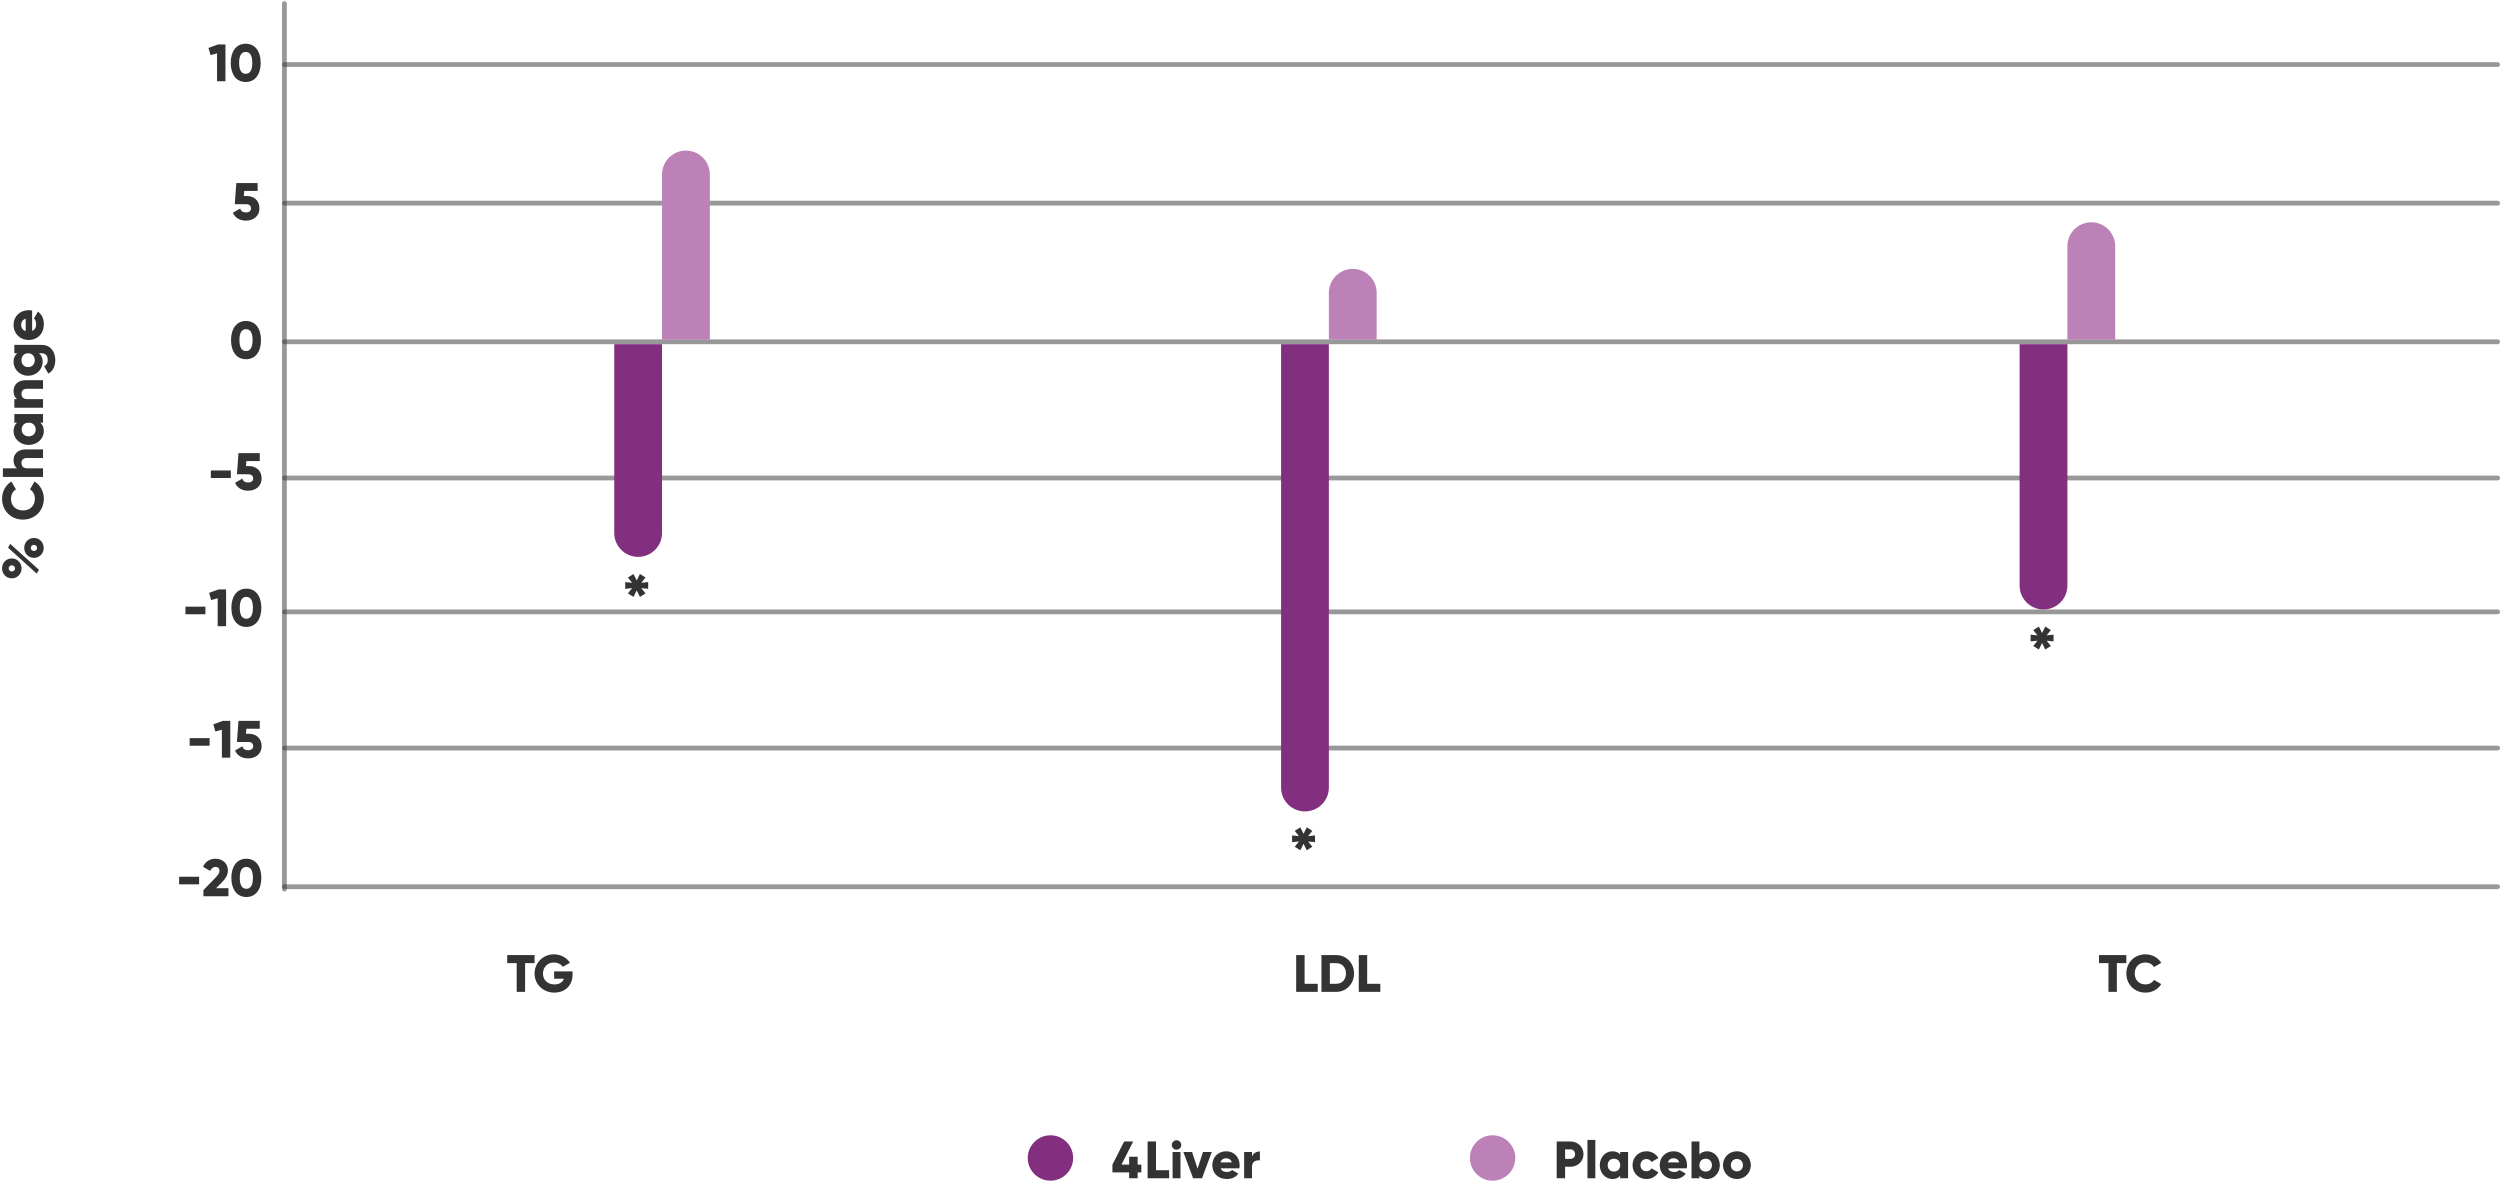 <svg width="1046" height="494" viewBox="0 0 1046 494" fill="none" xmlns="http://www.w3.org/2000/svg">
<g clip-path="url(#clip0_291_365)">
<path d="M102.93 150.308C106.912 150.308 109.2 147.052 109.2 142.3C109.2 137.548 106.912 134.292 102.93 134.292C98.948 134.292 96.66 137.548 96.66 142.3C96.66 147.052 98.948 150.308 102.93 150.308ZM102.93 146.876C101.082 146.876 100.18 145.27 100.18 142.3C100.18 139.33 101.082 137.724 102.93 137.724C104.778 137.724 105.68 139.33 105.68 142.3C105.68 145.27 104.778 146.876 102.93 146.876Z" fill="#333333"/>
<path d="M103.27 82.012H102.016L102.17 79.9H107.78V76.6H98.87L98.232 85.444H103.05C104.392 85.444 105.03 86.214 105.03 87.16C105.03 88.106 104.392 88.876 102.94 88.876C101.488 88.876 100.828 88.26 100.476 87.248L97.44 89.008C98.386 91.274 100.498 92.308 102.94 92.308C105.91 92.308 108.55 90.548 108.55 87.16C108.55 83.772 106.13 82.012 103.27 82.012Z" fill="#333333"/>
<path d="M88.224 200.006H96.584V196.838H88.224V200.006ZM104.174 195.012H102.92L103.074 192.9H108.684V189.6H99.774L99.136 198.444H103.954C105.296 198.444 105.934 199.214 105.934 200.16C105.934 201.106 105.296 201.876 103.844 201.876C102.392 201.876 101.732 201.26 101.38 200.248L98.344 202.008C99.29 204.274 101.402 205.308 103.844 205.308C106.814 205.308 109.454 203.548 109.454 200.16C109.454 196.772 107.034 195.012 104.174 195.012Z" fill="#333333"/>
<path d="M91.246 18.6L87.22 20.052L88.078 23.066L90.806 22.318V34H94.326V18.6H91.246ZM102.803 34.308C106.785 34.308 109.073 31.052 109.073 26.3C109.073 21.548 106.785 18.292 102.803 18.292C98.821 18.292 96.533 21.548 96.533 26.3C96.533 31.052 98.821 34.308 102.803 34.308ZM102.803 30.876C100.955 30.876 100.053 29.27 100.053 26.3C100.053 23.33 100.955 21.724 102.803 21.724C104.651 21.724 105.553 23.33 105.553 26.3C105.553 29.27 104.651 30.876 102.803 30.876Z" fill="#333333"/>
<path d="M77.59 257.006H85.95V253.838H77.59V257.006ZM91.516 246.6L87.49 248.052L88.347 251.066L91.076 250.318V262H94.596V246.6H91.516ZM103.073 262.308C107.055 262.308 109.343 259.052 109.343 254.3C109.343 249.548 107.055 246.292 103.073 246.292C99.091 246.292 96.803 249.548 96.803 254.3C96.803 259.052 99.091 262.308 103.073 262.308ZM103.073 258.876C101.225 258.876 100.323 257.27 100.323 254.3C100.323 251.33 101.225 249.724 103.073 249.724C104.921 249.724 105.823 251.33 105.823 254.3C105.823 257.27 104.921 258.876 103.073 258.876Z" fill="#333333"/>
<path d="M79.351 312.006H87.711V308.838H79.351V312.006ZM93.277 301.6L89.251 303.052L90.109 306.066L92.837 305.318V317H96.357V301.6H93.277ZM104.174 307.012H102.92L103.074 304.9H108.684V301.6H99.774L99.136 310.444H103.954C105.296 310.444 105.934 311.214 105.934 312.16C105.934 313.106 105.296 313.876 103.844 313.876C102.392 313.876 101.732 313.26 101.38 312.248L98.344 314.008C99.29 316.274 101.402 317.308 103.844 317.308C106.814 317.308 109.454 315.548 109.454 312.16C109.454 308.772 107.034 307.012 104.174 307.012Z" fill="#333333"/>
<path d="M74.947 370.006H83.307V366.838H74.947V370.006ZM85.111 375H95.583V371.612H90.413L92.965 369.038C94.373 367.63 95.363 366.046 95.363 364.198C95.363 361.096 92.899 359.292 90.149 359.292C88.015 359.292 85.947 360.37 84.957 362.658L87.927 364.396C88.345 363.428 89.115 362.724 90.193 362.724C91.227 362.724 91.843 363.384 91.843 364.352C91.843 365.254 91.183 366.156 90.281 367.08L85.111 372.448V375ZM103.073 375.308C107.055 375.308 109.343 372.052 109.343 367.3C109.343 362.548 107.055 359.292 103.073 359.292C99.091 359.292 96.803 362.548 96.803 367.3C96.803 372.052 99.091 375.308 103.073 375.308ZM103.073 371.876C101.225 371.876 100.323 370.27 100.323 367.3C100.323 364.33 101.225 362.724 103.073 362.724C104.921 362.724 105.823 364.33 105.823 367.3C105.823 370.27 104.921 371.876 103.073 371.876Z" fill="#333333"/>
<path d="M9.024 237.805C9.024 235.429 7.2 233.653 4.944 233.653C2.616 233.653 0.864 235.429 0.864 237.805C0.864 240.205 2.688 241.981 4.944 241.981C7.2 241.981 9.024 240.205 9.024 237.805ZM15.36 239.989L16.296 238.405L4.272 227.557L3.36 229.141L15.36 239.989ZM6.264 237.829C6.264 238.573 5.688 239.101 4.944 239.101C4.2 239.101 3.624 238.573 3.624 237.829C3.624 237.061 4.2 236.533 4.944 236.533C5.64 236.533 6.264 237.061 6.264 237.829ZM18.288 229.237C18.288 226.861 16.464 225.085 14.208 225.085C11.952 225.085 10.128 226.861 10.128 229.237C10.128 231.637 11.952 233.413 14.208 233.413C16.464 233.413 18.288 231.637 18.288 229.237ZM15.528 229.261C15.528 230.005 14.952 230.533 14.208 230.533C13.464 230.533 12.888 230.005 12.888 229.261C12.888 228.493 13.464 227.965 14.208 227.965C14.904 227.965 15.528 228.493 15.528 229.261ZM18.336 208.665C18.336 205.593 16.824 202.905 14.448 201.465L12.528 204.777C13.824 205.497 14.592 206.961 14.592 208.665C14.592 211.641 12.6 213.561 9.6 213.561C6.6 213.561 4.608 211.641 4.608 208.665C4.608 206.961 5.376 205.521 6.672 204.777L4.752 201.465C2.376 202.929 0.864 205.617 0.864 208.665C0.864 213.729 4.656 217.401 9.6 217.401C14.544 217.401 18.336 213.729 18.336 208.665ZM5.664 192.519C5.664 194.103 6.24 195.303 7.128 195.951H1.2V199.551H18V195.951H11.448C9.744 195.951 8.976 195.039 8.976 193.719C8.976 192.567 9.672 191.631 11.16 191.631H18V188.031H10.632C7.392 188.031 5.664 190.095 5.664 192.519ZM6 176.847H7.128C6.216 177.639 5.664 178.815 5.664 180.423C5.664 183.567 8.424 186.159 12 186.159C15.576 186.159 18.336 183.567 18.336 180.423C18.336 178.815 17.784 177.639 16.872 176.847H18V173.247H6V176.847ZM14.928 179.703C14.928 181.359 13.8 182.559 12 182.559C10.2 182.559 9.072 181.359 9.072 179.703C9.072 178.047 10.2 176.847 12 176.847C13.8 176.847 14.928 178.047 14.928 179.703ZM5.664 163.574C5.664 165.158 6.24 166.358 7.128 167.006H6V170.606H18V167.006H11.448C9.744 167.006 8.976 166.094 8.976 164.774C8.976 163.622 9.672 162.686 11.16 162.686H18V159.086H10.632C7.392 159.086 5.664 161.15 5.664 163.574ZM6 147.806H7.224C6.24 148.598 5.664 149.75 5.664 151.31C5.664 154.718 8.448 157.214 11.76 157.214C15.072 157.214 17.856 154.718 17.856 151.31C17.856 149.75 17.28 148.598 16.296 147.806H17.4C19.104 147.806 19.968 148.838 19.968 150.518C19.968 152.102 19.296 152.798 18.456 153.254L20.232 156.326C22.2 155.222 23.136 153.134 23.136 150.638C23.136 147.446 21.432 144.302 17.4 144.302H6V147.806ZM14.544 150.71C14.544 152.414 13.416 153.614 11.76 153.614C10.104 153.614 8.976 152.414 8.976 150.71C8.976 149.006 10.104 147.806 11.76 147.806C13.416 147.806 14.544 149.006 14.544 150.71ZM13.44 138.444V129.924C12.984 129.828 12.504 129.78 12 129.78C8.376 129.78 5.664 132.372 5.664 135.876C5.664 139.668 8.424 142.26 12 142.26C15.576 142.26 18.336 139.716 18.336 135.612C18.336 133.332 17.496 131.556 15.864 130.38L14.208 133.26C14.736 133.74 15.12 134.58 15.12 135.564C15.12 136.884 14.688 137.988 13.44 138.444ZM10.752 138.516C9.528 138.18 8.856 137.268 8.856 135.9C8.856 134.82 9.36 133.74 10.752 133.356V138.516Z" fill="#333333"/>
<path d="M223.66 399.6H212.22V402.988H216.18V415H219.7V402.988H223.66V399.6ZM239.566 406.42H231.844V409.5H235.958C235.408 410.974 234.066 411.876 232.02 411.876C229.028 411.876 227.18 409.962 227.18 407.344C227.18 404.638 229.116 402.724 231.712 402.724C233.45 402.724 234.836 403.516 235.474 404.528L238.466 402.812C237.168 400.744 234.682 399.292 231.734 399.292C227.202 399.292 223.66 402.856 223.66 407.322C223.66 411.744 227.136 415.308 231.976 415.308C236.288 415.308 239.566 412.448 239.566 407.74V406.42Z" fill="#333333"/>
<path d="M271.2 243.544L268.32 243.832L270.08 241.624L267.744 240.152L266.4 242.872L265.056 240.152L262.72 241.624L264.48 243.832L261.6 243.544V246.36L264.48 246.072L262.72 248.28L265.056 249.752L266.4 247.032L267.744 249.752L270.08 248.28L268.32 246.072L271.2 246.36V243.544Z" fill="#333333"/>
<path d="M550.2 349.544L547.32 349.832L549.08 347.624L546.744 346.152L545.4 348.872L544.056 346.152L541.72 347.624L543.48 349.832L540.6 349.544V352.36L543.48 352.072L541.72 354.28L544.056 355.752L545.4 353.032L546.744 355.752L549.08 354.28L547.32 352.072L550.2 352.36V349.544Z" fill="#333333"/>
<path d="M859.2 265.544L856.32 265.832L858.08 263.624L855.744 262.152L854.4 264.872L853.056 262.152L850.72 263.624L852.48 265.832L849.6 265.544V268.36L852.48 268.072L850.72 270.28L853.056 271.752L854.4 269.032L855.744 271.752L858.08 270.28L856.32 268.072L859.2 268.36V265.544Z" fill="#333333"/>
<path d="M545.84 411.612V399.6H542.32V415H551.34V411.612H545.84ZM559.05 399.6H552.89V415H559.05C563.296 415 566.53 411.656 566.53 407.3C566.53 402.944 563.296 399.6 559.05 399.6ZM559.05 411.612H556.41V402.988H559.05C561.47 402.988 563.142 404.66 563.142 407.3C563.142 409.94 561.47 411.612 559.05 411.612ZM572.029 411.612V399.6H568.509V415H577.529V411.612H572.029Z" fill="#333333"/>
<path d="M477.54 487.28H476V483.98H472.436V487.28H469.224L474.13 477.6H470.346L465.44 487.28V490.536H472.436V493H476V490.536H477.54V487.28ZM483.672 489.612V477.6H480.152V493H489.172V489.612H483.672ZM492.262 481.032C493.34 481.032 494.242 480.13 494.242 479.052C494.242 477.974 493.34 477.072 492.262 477.072C491.184 477.072 490.282 477.974 490.282 479.052C490.282 480.13 491.184 481.032 492.262 481.032ZM490.612 493H493.912V482H490.612V493ZM503.345 482L501.057 488.974L498.769 482H495.117L499.187 493H502.927L506.997 482H503.345ZM510.726 488.82H518.536C518.624 488.402 518.668 487.962 518.668 487.5C518.668 484.178 516.292 481.692 513.08 481.692C509.604 481.692 507.228 484.222 507.228 487.5C507.228 490.778 509.56 493.308 513.322 493.308C515.412 493.308 517.04 492.538 518.118 491.042L515.478 489.524C515.038 490.008 514.268 490.36 513.366 490.36C512.156 490.36 511.144 489.964 510.726 488.82ZM510.66 486.356C510.968 485.234 511.804 484.618 513.058 484.618C514.048 484.618 515.038 485.08 515.39 486.356H510.66ZM523.84 483.958V482H520.54V493H523.84V488.028C523.84 485.85 525.776 485.3 527.14 485.52V481.78C525.754 481.78 524.28 482.484 523.84 483.958Z" fill="#333333"/>
<path d="M439.5 494C444.747 494 449 489.747 449 484.5C449 479.253 444.747 475 439.5 475C434.253 475 430 479.253 430 484.5C430 489.747 434.253 494 439.5 494Z" fill="#822F80"/>
<path d="M657.15 477.6H651.32V493H654.84V488.16H657.15C660.186 488.16 662.54 485.806 662.54 482.88C662.54 479.954 660.186 477.6 657.15 477.6ZM657.15 484.86H654.84V480.9H657.15C658.228 480.9 659.02 481.758 659.02 482.88C659.02 484.002 658.228 484.86 657.15 484.86ZM664.187 493H667.487V476.94H664.187V493ZM677.887 482V483.034C677.161 482.198 676.083 481.692 674.609 481.692C671.727 481.692 669.351 484.222 669.351 487.5C669.351 490.778 671.727 493.308 674.609 493.308C676.083 493.308 677.161 492.802 677.887 491.966V493H681.187V482H677.887ZM675.269 490.184C673.751 490.184 672.651 489.15 672.651 487.5C672.651 485.85 673.751 484.816 675.269 484.816C676.787 484.816 677.887 485.85 677.887 487.5C677.887 489.15 676.787 490.184 675.269 490.184ZM688.888 493.308C691.044 493.308 692.914 492.186 693.86 490.47L690.978 488.82C690.626 489.59 689.812 490.052 688.844 490.052C687.414 490.052 686.358 489.018 686.358 487.5C686.358 485.982 687.414 484.948 688.844 484.948C689.812 484.948 690.604 485.41 690.978 486.18L693.86 484.508C692.914 482.814 691.022 481.692 688.888 481.692C685.544 481.692 683.058 484.222 683.058 487.5C683.058 490.778 685.544 493.308 688.888 493.308ZM697.922 488.82H705.732C705.82 488.402 705.864 487.962 705.864 487.5C705.864 484.178 703.488 481.692 700.276 481.692C696.8 481.692 694.424 484.222 694.424 487.5C694.424 490.778 696.756 493.308 700.518 493.308C702.608 493.308 704.236 492.538 705.314 491.042L702.674 489.524C702.234 490.008 701.464 490.36 700.562 490.36C699.352 490.36 698.34 489.964 697.922 488.82ZM697.856 486.356C698.164 485.234 699 484.618 700.254 484.618C701.244 484.618 702.234 485.08 702.586 486.356H697.856ZM714.313 481.692C712.839 481.692 711.761 482.198 711.035 483.034V477.6H707.735V493H711.035V491.966C711.761 492.802 712.839 493.308 714.313 493.308C717.195 493.308 719.571 490.778 719.571 487.5C719.571 484.222 717.195 481.692 714.313 481.692ZM713.653 490.184C712.135 490.184 711.035 489.15 711.035 487.5C711.035 485.85 712.135 484.816 713.653 484.816C715.171 484.816 716.271 485.85 716.271 487.5C716.271 489.15 715.171 490.184 713.653 490.184ZM726.722 493.308C729.956 493.308 732.552 490.778 732.552 487.5C732.552 484.222 729.956 481.692 726.722 481.692C723.488 481.692 720.892 484.222 720.892 487.5C720.892 490.778 723.488 493.308 726.722 493.308ZM726.722 490.096C725.292 490.096 724.192 489.062 724.192 487.5C724.192 485.938 725.292 484.904 726.722 484.904C728.152 484.904 729.252 485.938 729.252 487.5C729.252 489.062 728.152 490.096 726.722 490.096Z" fill="#333333"/>
<path d="M624.5 494C629.747 494 634 489.747 634 484.5C634 479.253 629.747 475 624.5 475C619.253 475 615 479.253 615 484.5C615 489.747 619.253 494 624.5 494Z" fill="#BC82B7"/>
<path d="M889.66 399.6H878.22V402.988H882.18V415H885.7V402.988H889.66V399.6ZM897.668 415.308C900.484 415.308 902.948 413.922 904.268 411.744L901.232 409.984C900.572 411.172 899.23 411.876 897.668 411.876C894.94 411.876 893.18 410.05 893.18 407.3C893.18 404.55 894.94 402.724 897.668 402.724C899.23 402.724 900.55 403.428 901.232 404.616L904.268 402.856C902.926 400.678 900.462 399.292 897.668 399.292C893.026 399.292 889.66 402.768 889.66 407.3C889.66 411.832 893.026 415.308 897.668 415.308Z" fill="#333333"/>
<path d="M119 200H1045" stroke="#333333" stroke-opacity="0.5" stroke-width="2" stroke-miterlimit="10" stroke-linecap="round"/>
<path d="M119 256H1045" stroke="#333333" stroke-opacity="0.5" stroke-width="2" stroke-miterlimit="10" stroke-linecap="round"/>
<path d="M119 27H1045" stroke="#333333" stroke-opacity="0.5" stroke-width="2" stroke-miterlimit="10" stroke-linecap="round"/>
<path d="M119 313H1045" stroke="#333333" stroke-opacity="0.5" stroke-width="2" stroke-miterlimit="10" stroke-linecap="round"/>
<path d="M119 85H1045" stroke="#333333" stroke-opacity="0.5" stroke-width="2" stroke-miterlimit="10" stroke-linecap="round"/>
<path d="M119 371H1045" stroke="#333333" stroke-opacity="0.5" stroke-width="2" stroke-miterlimit="10" stroke-linecap="round"/>
<path d="M119 143H1045" stroke="#333333" stroke-opacity="0.5" stroke-width="2" stroke-miterlimit="10" stroke-linecap="round"/>
<path d="M277 132.12V142.12H297V132.12H277ZM297 73C297 67.477 292.523 63 287 63C281.477 63 277 67.477 277 73H297ZM297 132.12V73H277V132.12H297Z" fill="#BC82B7"/>
<path d="M257 154V144H277V154H257ZM277 223C277 228.523 272.523 233 267 233C261.477 233 257 228.523 257 223H277ZM277 154V223H257V154H277Z" fill="#822F80"/>
<path d="M556 132.12V142.12H576V132.12H556ZM576 122.5C576 116.977 571.523 112.5 566 112.5C560.477 112.5 556 116.977 556 122.5H576ZM576 132.12V122.5H556V132.12H576Z" fill="#BC82B7"/>
<path d="M536 154V144H556V154H536ZM556 329.5C556 335.023 551.523 339.5 546 339.5C540.477 339.5 536 335.023 536 329.5H556ZM556 154V329.5H536V154H556Z" fill="#822F80"/>
<path d="M865 132.12V142.12H885V132.12H865ZM885 103C885 97.477 880.523 93 875 93C869.477 93 865 97.477 865 103H885ZM885 132.12V103H865V132.12H885Z" fill="#BC82B7"/>
<path d="M845 154V144H865V154H845ZM865 245C865 250.523 860.523 255 855 255C849.477 255 845 250.523 845 245H865ZM865 154V245H845V154H865Z" fill="#822F80"/>
<path d="M119 372V1.5" stroke="#333333" stroke-opacity="0.5" stroke-width="2" stroke-miterlimit="10" stroke-linecap="round"/>
</g>
<defs>
<clipPath id="clip0_291_365">
<rect width="1046" height="494" fill="white"/>
</clipPath>
</defs>
</svg>
